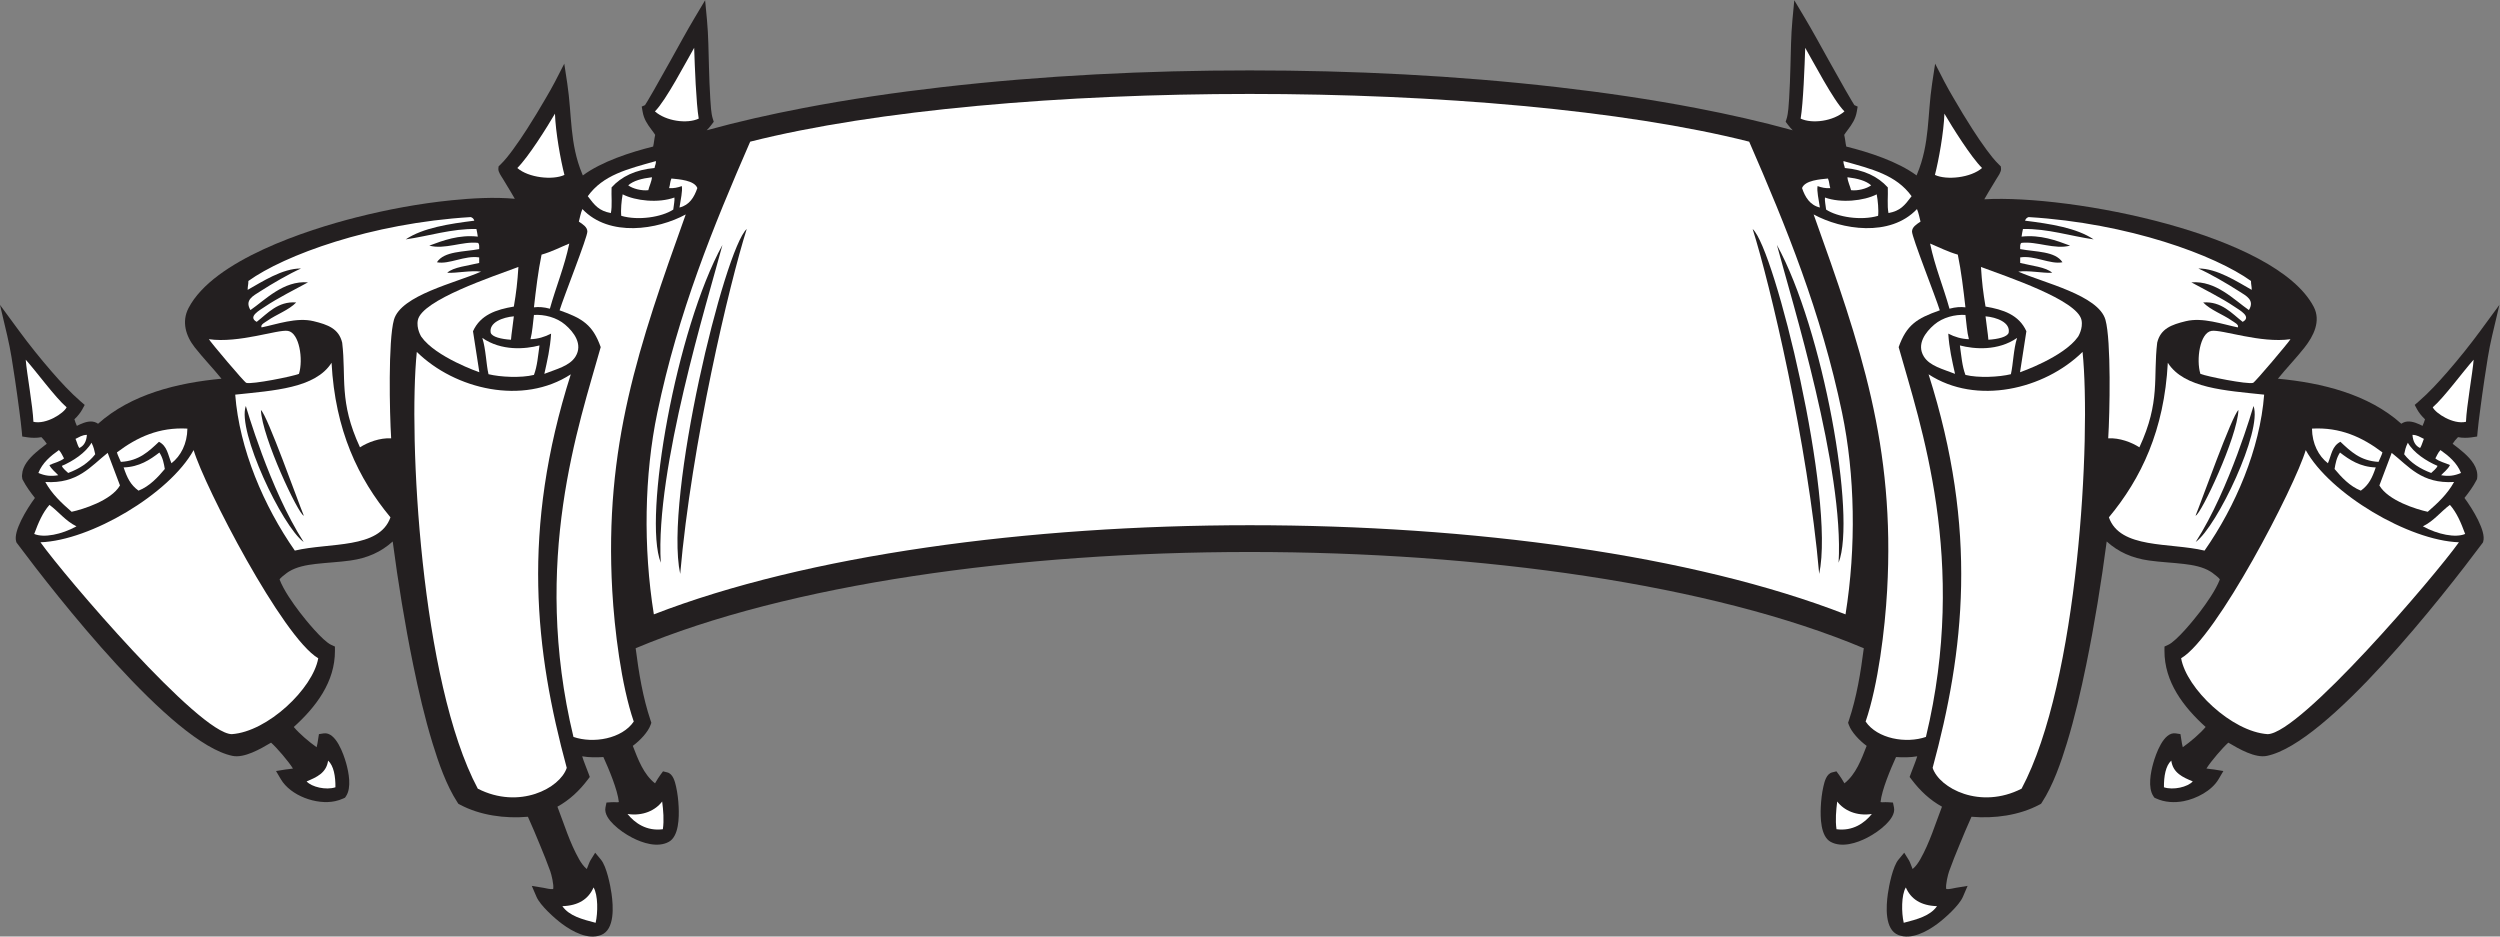 <?xml version="1.0" encoding="UTF-8" standalone="no"?>
<svg
   xmlns:dc="http://purl.org/dc/elements/1.1/"
   xmlns:cc="http://creativecommons.org/ns#"
   xmlns:rdf="http://www.w3.org/1999/02/22-rdf-syntax-ns#"
   xmlns:svg="http://www.w3.org/2000/svg"
   xmlns="http://www.w3.org/2000/svg"
   viewBox="0 0 774.867 290.28"
   height="290.28"
   width="774.867"
   xml:space="preserve"
   id="svg2"
   version="1.1"><rect x="0" y="0" width="774.867" height="290.28" fill="#808080" stroke="none"/><defs
     id="defs6" /><g
     transform="matrix(1.333,0,0,-1.333,0,290.28)"
     id="g10"><g
       transform="scale(0.1)"
       id="g12"><path
         id="path14"
         style="fill:#ffffff;fill-opacity:1;fill-rule:evenodd;stroke:none"
         d="m 900.242,1048.92 c -2.023,23.93 -4.191,47.87 -6.16,71.8 -10.598,-1.31 -22.984,-3.5 -29.945,-7.73 6.074,-14.83 15.258,-30.61 23.086,-43.51 2.683,-4.43 7.488,-12.16 13.019,-20.56 v 0" /><path
         id="path16"
         style="fill:#ffffff;fill-opacity:1;fill-rule:evenodd;stroke:none"
         d="m 4911.25,1048.92 c 5.53,8.4 10.33,16.13 13.03,20.56 7.83,12.9 17.01,28.68 23.08,43.51 -6.97,4.23 -19.35,6.42 -29.94,7.73 -1.97,-23.93 -4.14,-47.87 -6.17,-71.8 v 0" /><path
         id="path18"
         style="fill:#ffffff;fill-opacity:1;fill-rule:evenodd;stroke:none"
         d="m 4492.93,1719.28 c 2.13,-7.27 3.71,-14.79 5.12,-22.43 2.63,0.84 5.25,1.68 7.89,2.49 -3.85,6.89 -8.24,13.53 -13.01,19.94 v 0" /><path
         id="path20"
         style="fill:#ffffff;fill-opacity:1;fill-rule:evenodd;stroke:none"
         d="m 1318.56,1719.27 c -4.75,-6.41 -9.16,-13.04 -13.01,-19.93 2.64,-0.81 5.26,-1.65 7.89,-2.49 1.42,7.64 2.99,15.16 5.12,22.42 v 0" /><path
         id="path22"
         style="fill:#231f20;fill-opacity:1;fill-rule:evenodd;stroke:none"
         d="m 1438.97,312.656 c -3.01,28.867 -23.28,76.653 -35.99,104.727 -15.76,-1.004 -33.19,-1.121 -49.31,1.687 4.17,-13.55 9.81,-26.386 14.86,-40.254 l 2.83,-7.742 -4.99,-6.57 c -19.51,-25.703 -42.31,-47.109 -70.27,-62.57 15.95,-41.387 28.35,-83.157 50.44,-122.313 3.79,-6.723 10.41,-16.762 17.87,-22.656 2.68,6.297 6.05,16.289 8.42,20.094 l 11.06,17.863 13.42,-16.152 c 13.06,-15.723 21.9,-59.512 24.7,-79.571 3.85,-27.629 8.26,-83.184 -24.65,-95.715 -30.48,-11.621 -66.13,8.051 -90.16,25.773 -17.46,12.891 -51.11,42.949 -59.78,63.184 l -10.87,25.352 27.23,-4.484 c 5.45,-0.895 15.83,-3.922 22.47,-2.821 2,9.485 -4.12,33.953 -6.66,41.082 -7.3,20.571 -15.68,41.02 -24.01,61.196 -9.01,21.804 -18.21,44.16 -28.08,65.75 -53.19,-4.668 -111.22,3.132 -158.31,28.339 l -3.4,1.829 -2.12,3.23 c -25.76,39.387 -44.11,92.441 -57.83,137.285 -18.395,60.09 -32.727,122.039 -45.297,183.594 -19.266,94.277 -34.816,190.207 -47.434,285.801 -27.191,-24.531 -58.855,-38.653 -98.16,-44.219 -27.156,-3.836 -54.461,-4.844 -81.636,-8.074 -20.762,-2.461 -43.84,-6.567 -61.829,-17.817 -2.961,-1.851 -5.785,-3.894 -8.457,-6.148 -2.589,-2.18 -11.132,-8.086 -12.953,-12.191 9.672,-25.079 30.86,-55 46.637,-75.77 13.457,-17.727 53.527,-67.023 73.262,-76.055 l 8.777,-4.023 0.043,-9.649 c 0.348,-72.722 -44.324,-130.878 -95.711,-177.375 12.609,-15.203 35.57,-34.773 53.117,-47.027 1.656,5.856 2.469,11.824 3.672,19.539 l 1.711,10.891 10.895,1.707 c 28.507,4.465 46.554,-48.711 52.332,-69.153 6.015,-21.265 13.011,-57.222 -0.274,-76.851 l -2.363,-3.496 -3.836,-1.77 c -6.129,-2.82 -12.555,-4.922 -19.148,-6.328 -43.141,-9.238 -103.524,12.567 -126.176,51.047 l -11.199,19.031 21.785,3.567 c 3.937,0.64 11.359,1.011 17.586,2.254 -10.774,17.238 -37.614,48.41 -50.911,60.175 C 604.742,435.652 567.758,414.531 540.668,420.066 399.496,448.895 129.023,794.57 39.902,914.16 l -1.605,2.149 -0.77,2.586 c -6.867,23.164 24.098,74.535 43.684,100.905 -10.351,13.11 -20.508,26.88 -28.008,41.55 l -1.188,2.31 -0.34,2.59 c -0.824,6.22 -0.656,1.97 -0.293,8.1 1.215,20.49 16.699,37.6 31.32,50.54 6.672,5.9 13.688,11.36 20.738,16.79 1.719,1.32 3.516,2.68 5.321,4.06 -3.711,5.83 -7.168,10.08 -12.477,15.41 -10.727,-2.13 -22.535,-1.87 -32.848,-0.29 l -11.715,1.79 -1.059,11.8 c -1.391,15.49 -3.512,31.18 -5.5,46.6 -3.231,25.09 -6.707,50.16 -10.445,75.19 -4.934,33.05 -10.027,67.74 -17.692,100.24 L 0,1468.71 l 43.93,-59.8 c 24.141,-32.87 50.039,-65.2 76.8,-95.96 20.731,-23.8 43.133,-48.24 67.02,-68.9 l 9.184,-7.93 -5.766,-10.69 c -4.105,-7.61 -11.094,-15.98 -18.16,-22.72 1.402,-4.98 3.48,-10.28 5.719,-15.31 2.589,1.31 5.105,2.6 7.242,3.54 11.742,5.23 25.98,9.94 38.304,3.69 1.336,-0.67 2.579,-1.44 3.723,-2.29 76.922,69 185.367,95.23 287.004,104.73 -20.016,24.75 -42.52,47.85 -62.164,72.87 -20.863,26.56 -30.988,59.71 -14.406,91.52 58.242,111.76 276.011,181.88 389.972,210.77 72.461,18.38 147.379,32.28 221.778,39.78 45.98,4.63 98.73,7.83 146.86,3.43 -3.15,5.48 -6.35,10.92 -9.58,16.35 -5.98,10.07 -12.06,20.09 -18.15,30.1 -3.65,5.99 -11.21,16.04 -10.54,23.29 l 0.52,5.6 4.05,3.9 c 10.58,10.16 20.36,22.84 29.06,34.63 11.58,15.68 22.48,31.96 33.03,48.35 15.01,23.35 29.38,47.16 43.3,71.18 7.38,12.75 15.2,25.96 21.91,39.06 l 21.39,41.69 7.02,-46.32 c 11.12,-73.34 5.15,-139.24 34.72,-210.12 l 1.43,-3.41 c 44.05,32.49 111.19,54.15 163.44,67.13 1.08,4.28 1.7,9.18 2.22,12.68 0.71,4.84 1.43,9.72 2.55,14.5 -2.53,4.08 -5.47,7.93 -8.34,11.74 -10.27,13.59 -18,25.17 -20.93,42.44 l -1.98,11.57 7.58,3.38 c 2.08,2.96 4.22,6.77 5.9,9.55 4.94,8.21 9.73,16.53 14.49,24.85 13.33,23.3 26.4,46.75 39.48,70.18 18.49,33.15 36.76,67 56.2,99.58 l 23.71,39.74 4.33,-46.07 c 3.34,-35.55 3.54,-72.83 4.6,-108.59 0.73,-24.83 1.47,-49.75 3.07,-74.54 0.84,-12.88 1.86,-33.74 5.7,-45.94 l 2.33,-7.38 -4.63,-6.2 c -3.87,-5.19 -7.74,-9.67 -11.73,-13.64 73.71,20.35 148.58,37.13 223.55,51.53 106.95,20.55 214.96,36.32 323.15,48.74 237.02,27.22 477.32,38.96 715.86,38.96 238.53,0 478.84,-11.74 715.85,-38.96 108.2,-12.42 216.21,-28.19 323.17,-48.74 74.96,-14.4 149.82,-31.18 223.53,-51.53 -3.98,3.97 -7.85,8.45 -11.72,13.64 l -4.63,6.2 2.33,7.38 c 3.83,12.2 4.86,33.06 5.7,45.94 1.58,24.79 2.34,49.71 3.07,74.54 1.05,35.76 1.25,73.04 4.61,108.59 l 4.33,46.06 23.69,-39.73 c 19.44,-32.58 37.72,-66.43 56.21,-99.57 13.07,-23.44 26.14,-46.89 39.48,-70.19 4.76,-8.32 9.55,-16.64 14.49,-24.85 1.68,-2.78 3.81,-6.59 5.9,-9.55 l 7.58,-3.38 -1.98,-11.57 c -2.95,-17.28 -10.68,-28.86 -20.93,-42.45 -2.88,-3.8 -5.8,-7.65 -8.34,-11.73 1.13,-4.78 1.83,-9.66 2.55,-14.5 0.51,-3.5 1.14,-8.4 2.21,-12.68 52.27,-12.98 119.4,-34.64 163.46,-67.13 l 1.4,3.41 c 29.59,70.88 23.62,136.78 34.73,210.12 l 7.03,46.33 21.39,-41.7 c 6.7,-13.1 14.53,-26.32 21.91,-39.06 13.91,-24.02 28.28,-47.83 43.3,-71.18 10.55,-16.39 21.45,-32.67 33.03,-48.35 8.69,-11.79 18.48,-24.47 29.04,-34.63 l 4.05,-3.88 0.52,-5.57 c 0.71,-7.28 -6.85,-17.34 -10.52,-23.34 -6.1,-10.01 -12.17,-20.03 -18.17,-30.1 -3.45,-5.82 -6.89,-11.67 -10.25,-17.56 202.85,11.52 678.16,-81.52 766.02,-250.07 17.2,-33.02 -0.41,-67.83 -21.14,-94.22 -19.63,-25.02 -42.13,-48.12 -62.15,-72.87 101.63,-9.5 210.08,-35.73 287,-104.73 1.15,0.85 2.38,1.62 3.73,2.29 12.32,6.25 26.56,1.54 38.3,-3.69 2.13,-0.94 4.65,-2.23 7.24,-3.54 2.23,5.03 4.32,10.33 5.73,15.31 -7.07,6.74 -14.07,15.11 -18.17,22.72 l -5.76,10.69 9.18,7.93 c 23.89,20.66 46.29,45.1 67.01,68.9 26.76,30.76 52.66,63.09 76.8,95.96 l 43.92,59.8 -17.01,-72.23 c -7.67,-32.5 -12.75,-67.19 -17.69,-100.24 -3.73,-25.03 -7.21,-50.1 -10.45,-75.19 -1.99,-15.42 -4.1,-31.11 -5.49,-46.6 l -1.07,-11.8 -11.7,-1.79 c -10.32,-1.58 -22.13,-1.84 -32.86,0.29 -5.31,-5.33 -8.76,-9.58 -12.48,-15.41 1.8,-1.38 3.6,-2.74 5.32,-4.06 7.05,-5.43 14.08,-10.89 20.74,-16.79 16.6,-14.68 34.2,-34.76 31.03,-58.65 l -0.35,-2.58 -1.17,-2.31 c -7.52,-14.67 -17.66,-28.44 -28.03,-41.55 19.59,-26.37 50.57,-77.741 43.69,-100.905 l -0.76,-2.586 -1.6,-2.149 c -89.12,-119.59 -359.61,-465.265 -500.78,-494.094 -27.09,-5.535 -64.06,15.586 -89.61,30.793 -13.28,-11.765 -40.12,-42.937 -50.9,-60.175 6.23,-1.243 13.65,-1.614 17.58,-2.254 l 21.8,-3.567 -11.21,-19.031 c -15.82,-26.887 -51.49,-45.344 -81.27,-51.059 -21.43,-4.097 -44.07,-2.847 -64.05,6.34 l -3.84,1.77 -2.37,3.496 c -13.28,19.629 -6.29,55.586 -0.27,76.851 5.78,20.434 23.83,73.618 52.34,69.153 l 10.88,-1.707 1.72,-10.891 c 1.21,-7.715 2.01,-13.683 3.67,-19.539 17.54,12.254 40.51,31.824 53.13,47.027 -51.39,46.497 -96.08,104.653 -95.72,177.375 l 0.05,9.649 8.77,4.023 c 19.73,9.032 59.81,58.328 73.27,76.055 15.78,20.77 36.97,50.691 46.64,75.77 -1.82,4.105 -10.38,10 -12.97,12.191 -2.66,2.254 -5.49,4.305 -8.46,6.148 -17.99,11.262 -41.05,15.356 -61.82,17.817 -27.16,3.23 -54.47,4.238 -81.64,8.074 -39.29,5.566 -70.95,19.68 -98.16,44.219 -12.62,-95.594 -28.17,-191.524 -47.42,-285.801 -12.58,-61.555 -26.92,-123.504 -45.3,-183.594 -13.73,-44.844 -32.09,-97.898 -57.83,-137.285 l -2.11,-3.23 -3.42,-1.829 c -47.09,-25.207 -105.11,-33.007 -158.32,-28.339 -9.86,-21.59 -19.06,-43.946 -28.06,-65.75 -8.34,-20.176 -16.7,-40.625 -24.01,-61.196 -2.53,-7.129 -8.67,-31.597 -6.66,-41.082 6.63,-1.101 17.02,1.926 22.46,2.821 l 27.23,4.484 -10.88,-25.352 c -8.65,-20.234 -42.3,-50.293 -59.76,-63.184 -24.03,-17.723 -59.67,-37.395 -90.16,-25.773 -32.91,12.531 -28.51,68.086 -24.65,95.715 2.8,20.059 11.62,63.848 24.69,79.571 l 13.42,16.144 11.07,-17.844 c 2.37,-3.816 5.72,-13.808 8.42,-20.105 7.46,5.894 14.08,15.933 17.87,22.656 22.07,39.156 34.49,80.926 50.43,122.313 -27.95,15.461 -50.74,36.855 -70.25,62.57 l -5,6.57 2.83,7.742 c 5.06,13.86 10.68,26.704 14.86,40.254 -16.11,-2.808 -33.55,-2.691 -49.31,-1.687 -12.72,-28.074 -32.99,-75.86 -36,-104.727 4.96,-1.113 8.11,0.266 17.42,-0.343 l 11.45,-0.75 2.36,-11.243 c 3.14,-15.035 -8.79,-29.8 -18.77,-39.617 -12.36,-12.14 -27.95,-22.773 -43.3,-30.75 -24.36,-12.648 -59.08,-23.93 -85.1,-9.816 -23.83,12.922 -24.06,57.508 -23.03,80.859 0.71,15.754 2.56,32.266 6.04,47.676 2.64,11.699 7.09,29.746 20.57,33.066 l 9.78,2.41 6,-8.093 c 4.35,-5.887 7.93,-11.867 11.62,-18.164 0.27,-0.477 0.58,-1.036 0.94,-1.641 26.77,20.918 39.45,55.645 51.71,87.129 -16.91,12.336 -35.54,32.285 -41.38,48.762 l -1.76,4.918 1.66,4.953 c 18.34,54.609 27.56,111.426 34.84,168.379 -709.51,298.386 -2146.15,298.386 -2855.64,0 7.28,-56.953 16.49,-113.758 34.83,-168.379 l 1.66,-4.953 -1.74,-4.918 c -5.85,-16.465 -24.48,-36.426 -41.4,-48.762 12.27,-31.484 24.94,-66.211 51.72,-87.129 0.35,0.605 0.67,1.164 0.95,1.641 3.68,6.297 7.25,12.277 11.61,18.164 l 5.99,8.093 9.78,-2.41 c 13.48,-3.32 17.95,-21.367 20.58,-33.066 3.47,-15.41 5.32,-31.922 6.04,-47.676 1.03,-23.351 0.79,-67.937 -23.03,-80.859 -26.02,-14.114 -60.76,-2.832 -85.12,9.816 -15.35,7.977 -30.92,18.61 -43.28,30.75 -9.99,9.817 -21.91,24.582 -18.77,39.61 l 2.35,11.25 11.46,0.75 c 9.32,0.609 12.45,-0.77 17.41,0.343 v 0" /><path
         id="path24"
         style="fill:#ffffff;fill-opacity:1;fill-rule:evenodd;stroke:none"
         d="m 1114.2,1598.45 c -36.17,-6.81 -81.43,-4.52 -98.31,-30.62 28.37,-5.63 64.91,16.6 98.31,11.28 0,-4.3 0,-8.59 0,-12.9 -24.4,-6.21 -61,-9.64 -74.34,-22.89 22.08,-1.1 54.19,6 78.77,2.75 -58.89,-26.19 -186.4,-54.67 -202.657,-112 -13.524,-47.7 -10.168,-217.46 -6.446,-275.59 -26.605,1.27 -53.863,-9.07 -72.519,-20.94 -49.473,106.6 -31.621,162.03 -41.367,243.34 -7.789,32.53 -33.157,41.87 -66.618,49.96 -39.437,9.55 -85.062,-7.21 -120.871,-14.5 -3.351,6.64 8.684,11.96 14.516,16.11 18.891,13.47 49.574,24.46 66.066,41.91 -42.519,3.27 -66.714,-25.66 -91.855,-45.13 -21.797,11.87 6.758,26.89 19.336,35.46 28.859,19.64 73.316,41.85 99.922,56.4 -56.914,4.65 -99.66,-40.96 -133.766,-64.46 -14.008,23.37 6.02,32.89 22.567,43.51 28.242,18.14 67.835,41.18 95.082,53.18 -43.477,0.45 -91.391,-31.38 -124.161,-49.69 0,9.14 1.68,11.55 1.68,20.69 83.149,59.8 284.223,134.41 516.951,148.55 3.73,-1.04 6.8,-3.47 8.42,-8.35 -59.06,-7.39 -119.586,-16.72 -159.543,-43.51 54.071,7.72 106.903,25.22 164.383,24.17 1.51,-5.47 2.16,-11.8 3.23,-17.72 -44,4.79 -80.59,-8.91 -112.816,-20.96 35.586,-9.66 77.546,10.46 112.816,6.45 4.12,-1.78 3.16,-8.65 3.22,-14.5 v 0" /><path
         id="path26"
         style="fill:#ffffff;fill-opacity:1;fill-rule:evenodd;stroke:none"
         d="m 1099.8,1407.45 14.77,-95.36 c 0,0 -101.39,34.92 -134.968,82.6 0,0 -12.18,19.14 -7.957,38.93 9.937,46.6 174.145,100.89 233.745,123.33 -2.21,-35.4 -5.08,-60.06 -10.61,-92.13 -40.95,-6.9 -77.76,-19.12 -94.98,-57.37 z M 398.652,1100.47 c -8.515,20.49 -9.57,39.71 -29.007,49.96 -23.313,-21.82 -45.895,-44.36 -88.637,-46.74 -2.477,6.12 -7.352,15.21 -9.133,22.02 47.395,35.83 98.414,58.96 163.844,55.34 -0.422,-35.29 -15.41,-63.91 -37.067,-80.58 z M 177.859,953.816 C 143.086,934.758 101.93,926.57 79.555,936.086 89.352,962.684 99,985.41 115.016,1003.77 c 21.543,-16.055 37.547,-37.657 62.843,-49.954 z M 1525.15,1803.12 c 0.37,-6.81 -2.48,-10.41 -3.22,-16.11 -44.27,-4.08 -76.99,-19.71 -99.92,-45.13 -0.89,-19.52 1.91,-42.73 -1.61,-59.63 -27.63,5.14 -37.34,17.46 -53.72,39.21 35.86,49.56 91.8,62.92 158.47,81.66 z m -201.44,-191.78 c -11.31,-54.23 -30.86,-100.21 -45.13,-151.49 -14.22,3.91 -26.05,4.51 -37.06,3.22 4.75,41.98 9.73,83.74 17.72,122.49 23.42,6.66 43.14,17.02 64.47,25.78 v 0" /><path
         id="path28"
         style="fill:#ffffff;fill-opacity:1;fill-rule:evenodd;stroke:none"
         d="m 4697.3,1598.45 c 36.16,-6.81 81.43,-4.52 98.31,-30.62 -28.38,-5.63 -64.91,16.6 -98.31,11.28 0,-4.3 0,-8.59 0,-12.9 24.4,-6.21 61,-9.64 74.34,-22.89 -22.09,-1.1 -54.2,6 -78.77,2.75 58.89,-26.19 186.41,-54.67 202.66,-112 13.51,-47.7 10.15,-217.46 6.44,-275.59 26.6,1.27 53.87,-9.07 72.52,-20.94 49.47,106.6 31.62,162.03 41.37,243.34 7.79,32.53 33.14,41.87 66.6,49.96 39.45,9.55 85.08,-7.21 120.88,-14.5 3.36,6.64 -8.67,11.96 -14.51,16.11 -18.89,13.47 -49.57,24.46 -66.08,41.91 42.54,3.27 66.72,-25.66 91.88,-45.13 21.78,11.87 -6.78,26.89 -19.36,35.46 -28.84,19.64 -73.3,41.85 -99.92,56.4 56.92,4.65 99.67,-40.96 133.77,-64.46 14.01,23.37 -6.01,32.89 -22.56,43.51 -28.24,18.14 -67.83,41.18 -95.08,53.18 43.48,0.45 91.39,-31.38 124.16,-49.69 0,9.14 -1.68,11.55 -1.68,20.69 -83.16,59.8 -284.21,134.41 -516.97,148.55 -3.71,-1.04 -6.78,-3.47 -8.42,-8.35 59.07,-7.39 119.59,-16.72 159.56,-43.51 -54.07,7.72 -106.9,25.22 -164.38,24.17 -1.52,-5.47 -2.17,-11.8 -3.22,-17.72 43.98,4.79 80.56,-8.91 112.81,-20.96 -35.59,-9.66 -77.56,10.46 -112.81,6.45 -4.14,-1.78 -3.17,-8.65 -3.23,-14.5 v 0" /><path
         id="path30"
         style="fill:#ffffff;fill-opacity:1;fill-rule:evenodd;stroke:none"
         d="m 202.043,1166.54 c -1.031,-15.08 -6.652,-25.58 -17.73,-30.62 -4.043,6.3 -4.508,11.15 -8.731,21.29 8.965,4.2 14.984,8.99 26.461,9.33 z m -43.52,-88.64 c -4.187,4.41 -12.511,10.06 -14.64,16.53 25.433,10.75 55.695,30.45 68.894,53.78 5.516,-10.54 6.68,-18.37 8.602,-26.79 -15.438,-20.02 -37.039,-33.88 -62.856,-43.52 z m -9.671,33.85 c -8.348,-7.23 -23.571,-10.61 -33.973,-15.45 4.168,-9.32 15.066,-17.3 20.547,-23.63 -17.281,-3.04 -30.383,-1.47 -46.196,5.23 8.91,23.33 28.86,39.97 47.804,53.26 6.504,-7.27 7.914,-12.91 11.817,-19.41 v 0" /><path
         id="path32"
         style="fill:#ffffff;fill-opacity:1;fill-rule:evenodd;stroke:none"
         d="m 5116.31,1308.36 c 14.18,-5.91 109.18,-24.91 122.48,-20.95 4.61,1.38 82.64,94.02 87.03,101.53 -69.78,-9.98 -160.16,23.22 -183.73,19.34 -26.82,-4.41 -36.04,-66.62 -25.78,-99.92 z m -4421.13,0 c -14.172,-5.91 -109.172,-24.91 -122.477,-20.95 -4.613,1.38 -82.629,94.02 -87.023,101.53 69.785,-9.98 160.148,23.22 183.718,19.34 26.832,-4.41 36.047,-66.62 25.782,-99.92 v 0" /><path
         id="path34"
         style="fill:#ffffff;fill-opacity:1;fill-rule:evenodd;stroke:none"
         d="M 907.914,974.766 C 882.074,900.684 766.207,916.633 685.512,897.402 613.301,1000.85 556.715,1133.25 546.918,1260.02 c 89.453,9.57 186.367,14.65 224.016,74.12 8.379,-157.07 61.902,-269 136.98,-359.374 z m 3995.656,0 c 25.84,-74.082 141.72,-58.133 222.41,-77.364 72.22,103.448 128.81,235.848 138.59,362.618 -89.45,9.57 -186.37,14.65 -224,74.12 -8.38,-157.07 -61.92,-269 -137,-359.374 z m 336.29,258.924 c 21.14,-57.37 -84.7,-280.299 -134.43,-316.268 79.32,123.328 134.34,316.248 134.43,316.268 z m -35.04,-9.4 c -2.69,-63.75 -87.44,-243.411 -99.78,-245.767 13.69,32.997 84.67,233.257 99.78,245.767 z m -4633.187,9.4 c -21.141,-57.37 84.715,-280.299 134.43,-316.268 -79.321,123.328 -134.34,316.248 -134.43,316.268 z m 35.047,-9.4 c 2.683,-63.75 87.429,-243.411 99.785,-245.767 -13.707,32.997 -84.688,233.257 -99.785,245.767 v 0" /><path
         id="path36"
         style="fill:#ffffff;fill-opacity:1;fill-rule:evenodd;stroke:none"
         d="m 4711.7,1407.45 -14.77,-95.36 c 0,0 101.39,34.92 134.96,82.6 0,0 12.19,19.14 7.95,38.93 -9.94,46.6 -174.14,100.89 -233.73,123.33 2.21,-35.4 5.08,-60.06 10.61,-92.13 40.96,-6.9 77.75,-19.12 94.98,-57.37 z m 950.94,-295.7 c 8.36,-7.23 23.57,-10.61 33.98,-15.45 -4.18,-9.32 -15.08,-17.3 -20.55,-23.63 17.29,-3.04 30.38,-1.47 46.2,5.23 -8.91,23.33 -28.87,39.97 -47.82,53.26 -6.5,-7.27 -7.91,-12.91 -11.81,-19.41 z m -53.19,54.79 c 1.04,-15.08 6.64,-25.58 17.74,-30.62 4.04,6.3 4.51,11.15 8.73,21.29 -8.97,4.2 -14.98,8.99 -26.47,9.33 z m -4421.32,221.13 c -22.21,1.4 -44.17,6.47 -47.14,16.31 -4.61,24.07 28.56,36.07 53.79,38.15 -1.97,-19.07 -5.62,-40.18 -6.65,-54.46 z m 391.82,307.47 c 2.75,18.85 7.45,38.22 5.37,49.82 -8.8,-3.27 -19.18,-5.66 -29.55,-4.69 2.9,9.46 1.8,13.51 5.38,22.29 18.23,-1.88 53.25,-4.08 60.3,-22.16 -7.2,-21.27 -18.49,-39.8 -41.5,-45.26 z m -64.06,70.38 c -0.74,-10.55 -6.43,-20.84 -8.46,-30.09 -15.23,-1.84 -36.11,3.3 -46.74,11.29 12.25,10.84 31.61,15.93 55.2,18.8 z m -250.2,-457.16 c 6.7,30.01 13.67,59.78 15.71,93.54 -14.72,-7.69 -30.97,-12.52 -47.94,-12.96 4.51,16.97 5.61,37.36 8.06,56.41 24.09,1.46 52.57,-5.54 72.51,-22.56 20.42,-17.43 41.72,-45.64 24.18,-74.14 -13.63,-22.13 -44.57,-29.24 -72.52,-40.29 z m 2965.85,386.78 c -2.73,18.85 -7.44,38.22 -5.37,49.82 8.81,-3.27 19.18,-5.66 29.55,-4.69 -2.89,9.46 -1.79,13.51 -5.37,22.29 -18.24,-1.88 -53.26,-4.08 -60.29,-22.16 7.19,-21.27 18.48,-39.8 41.48,-45.26 z m 64.07,70.38 c 0.74,-10.55 6.42,-20.84 8.45,-30.09 15.24,-1.84 36.12,3.3 46.74,11.29 -12.25,10.84 -31.6,15.93 -55.19,18.8 z m 250.19,-457.16 c -6.7,30.01 -13.67,59.78 -15.7,93.54 14.72,-7.69 30.97,-12.52 47.95,-12.96 -4.53,16.97 -5.63,37.36 -8.07,56.41 -24.1,1.46 -52.58,-5.54 -72.52,-22.56 -20.41,-17.43 -41.72,-45.64 -24.18,-74.14 13.63,-22.13 44.57,-29.24 72.52,-40.29 z m 77.56,79.31 c 22.23,1.4 44.18,6.47 47.15,16.31 4.61,24.07 -28.58,36.07 -53.79,38.15 1.97,-19.07 5.62,-40.18 6.64,-54.46 z m 789.49,-287.2 c 8.5,20.49 9.55,39.71 29.01,49.96 23.3,-21.82 45.89,-44.36 88.63,-46.74 2.48,6.12 7.34,15.21 9.14,22.02 -47.4,35.83 -98.42,58.96 -163.85,55.34 0.41,-35.29 15.41,-63.91 37.07,-80.58 z m 220.78,-146.654 c 34.79,-19.058 75.94,-27.246 98.3,-17.73 -9.78,26.598 -19.43,49.324 -35.45,67.684 -21.54,-16.055 -37.55,-37.657 -62.85,-49.954 z M 4286.35,1803.12 c -0.37,-6.81 2.48,-10.41 3.22,-16.11 44.26,-4.08 76.99,-19.71 99.92,-45.13 0.9,-19.52 -1.91,-42.73 1.6,-59.63 27.64,5.14 37.35,17.46 53.73,39.21 -35.87,49.56 -91.81,62.92 -158.47,81.66 z m 201.44,-191.78 c 11.31,-54.23 30.86,-100.21 45.12,-151.49 14.24,3.91 26.05,4.51 37.07,3.22 -4.77,41.98 -9.73,83.74 -17.71,122.49 -23.44,6.66 -43.15,17.02 -64.48,25.78 v 0" /><path
         id="path38"
         style="fill:#ffffff;fill-opacity:1;fill-rule:evenodd;stroke:none"
         d="M 94.062,916.75 C 210.273,920.684 393.992,1029.22 450.227,1131.09 475.648,1045.97 657.043,695.605 739.977,647.07 727.59,576.648 622.383,476.277 538.863,470.605 462.969,471.828 150.113,838.039 94.062,916.75 Z M 5652.97,1077.9 c 4.18,4.41 12.52,10.06 14.65,16.53 -25.43,10.75 -55.71,30.45 -68.91,53.78 -5.51,-10.54 -6.68,-18.37 -8.59,-26.79 15.43,-20.02 37.03,-33.88 62.85,-43.52 z m -8.05,-90.244 c 23.28,20.224 45.84,41.194 61.23,69.294 -75.6,-4.68 -105.35,36.48 -145.04,67.69 -3.38,-9.11 -28.61,-75.72 -28.61,-75.75 20.43,-35.29 86.56,-55.675 112.42,-61.234 z m -155.53,49.154 c 18.74,13.49 26.49,29.92 34.65,53.98 -36.36,1.1 -61.62,18.03 -83.12,34.66 -8.28,-12.56 -10.45,-25.51 -12.64,-38.28 15.92,-19.04 35.47,-40.28 61.11,-50.36 z m -3923.94,653.5 c -26.38,-17.35 -80.86,-26.14 -120.88,-14.51 -1.55,13.05 0.54,35.84 3.23,49.97 29.91,-15.31 83.19,-20.83 120.33,-7.39 0.89,-7.61 -1.41,-16.11 -2.68,-28.07 z m -311.04,-315.87 c -3.53,-24.95 -5.11,-47.81 -12.89,-68.5 -29.84,-7.53 -78.57,-5.06 -105.7,1.62 -5.46,23.41 -5.96,57.83 -14.37,84.34 44.55,-30.83 99.64,-26.12 132.96,-17.46 z m 2991.64,315.87 c 26.37,-17.35 80.86,-26.14 120.86,-14.51 1.57,13.05 -0.52,35.84 -3.22,49.97 -29.9,-15.31 -83.18,-20.83 -120.33,-7.39 -0.88,-7.61 1.41,-16.11 2.69,-28.07 z m 311.04,-315.87 c 3.54,-24.95 5.1,-47.81 12.89,-68.5 29.82,-7.53 78.57,-5.06 105.7,1.62 5.45,23.41 5.94,57.83 14.36,84.34 -44.55,-30.83 -99.63,-26.12 -132.95,-17.46 z M 322.102,1036.81 c -18.739,13.49 -26.481,29.92 -34.653,53.98 36.375,1.1 61.621,18.03 83.133,34.66 8.285,-12.56 10.441,-25.51 12.625,-38.28 -15.91,-19.04 -35.453,-40.28 -61.105,-50.36 z m -155.52,-49.154 c -23.285,20.224 -45.836,41.194 -61.238,69.294 75.597,-4.68 105.347,36.48 145.043,67.69 3.367,-9.11 28.605,-75.72 28.605,-75.75 -20.433,-35.29 -86.566,-55.675 -112.41,-61.234 z M 5717.44,916.75 c -116.21,3.934 -299.94,112.47 -356.17,214.34 -25.41,-85.12 -206.82,-435.485 -289.75,-484.02 12.39,-70.422 117.6,-170.793 201.12,-176.465 75.9,1.223 388.75,367.434 444.8,446.145 z m -3973.12,931.49 c -86.25,-198.01 -167.41,-397.24 -215.94,-630.13 -30.2,-144.93 -33.11,-312.844 -8.06,-468.969 711.64,275.949 2059.27,276.789 2770.85,0 25.06,156.125 22.15,324.039 -8.04,468.969 -48.54,232.89 -129.71,432.12 -215.96,630.13 -586.62,147.96 -1736.23,147.96 -2322.85,0 z m 2330.91,-203.06 c 51.63,-46.25 192.47,-624.04 154.71,-802.028 -26.52,304.548 -114.69,675.648 -154.71,802.028 z m 199.83,-775.969 c 12.89,218.129 -108.32,607.569 -143.44,738.909 107.58,-195.66 185.12,-632.854 143.44,-738.909 z m 209.24,438.079 c 115.58,-363.196 83.04,-643.235 9.41,-915.122 15.82,-47.609 110.8,-97.41 206.82,-48.34 132.73,248.731 161.79,818.312 141.81,1015.562 -89.06,-87.44 -246.89,-124.66 -358.04,-52.1 z m -267.25,371.75 c 109.43,-305.8 189.86,-538.25 170.82,-875.106 -5.02,-88.922 -20.72,-218.621 -49.96,-304.051 27.3,-40.07 93.85,-51.699 140.22,-35.723 98.63,409.746 -13.23,727.13 -63.4,906.38 18.32,51.5 41.99,66.75 95.62,85.55 -9.9,32.1 -64.92,170.38 -64.59,183.32 0.26,10.43 10.51,16.78 19.79,22.93 -1.55,5.94 -4.69,21.52 -8.25,29.18 -62.67,-66.12 -175.19,-47.97 -240.25,-12.48 z m -2480.78,-33.86 c -51.63,-46.25 -192.47,-624.04 -154.71,-802.028 26.52,304.548 114.69,675.648 154.71,802.028 z M 1536.44,869.211 c -12.89,218.129 108.33,607.569 143.42,738.909 C 1572.3,1412.46 1494.76,975.266 1536.44,869.211 Z M 1327.2,1307.29 c -115.58,-363.196 -83.04,-643.235 -9.41,-915.122 -15.82,-47.609 -110.8,-97.41 -206.81,-48.34 -132.75,248.731 -161.804,818.312 -141.824,1015.562 89.044,-87.44 246.904,-124.66 358.044,-52.1 z m 267.25,371.75 c -109.43,-305.8 -189.86,-538.25 -170.82,-875.106 5.02,-88.922 20.71,-218.621 49.96,-304.051 -27.32,-40.07 -93.86,-51.699 -140.21,-35.723 -98.65,409.746 13.22,727.13 63.38,906.38 -18.3,51.5 -41.98,66.75 -95.62,85.55 9.91,32.1 64.92,170.38 64.6,183.32 -0.26,10.43 -10.52,16.78 -19.8,22.93 1.56,5.94 4.7,21.52 8.25,29.18 62.68,-66.12 175.2,-47.97 240.26,-12.48 v 0" /><path
         id="path40"
         style="fill:#ffffff;fill-opacity:1;fill-rule:evenodd;stroke:none"
         d="m 4288.69,1918.63 c -25.6,25.26 -72.85,116.21 -91.25,147.85 -1.39,-42.89 -4.57,-128.81 -10.62,-164.65 27.18,-12.69 76.03,-5.9 101.87,16.8 z M 4270.21,249.551 c 37.88,-4.961 65.14,14.277 82.21,35.449 -36.05,-5.496 -65.19,8.594 -80.58,29.016 -2.54,-20.313 -4.69,-43.039 -1.63,-64.465 z m -2728.94,0 c -37.86,-4.961 -65.12,14.277 -82.19,35.449 36.05,-5.496 65.2,8.594 80.58,29.016 2.54,-20.313 4.69,-43.039 1.61,-64.465 z m -761.344,97.5 c -21.735,-7.168 -55.309,0.578 -67.016,13.691 23.153,9.629 46.043,19.504 49.961,48.352 13.176,-12.074 17.309,-36.543 17.055,-62.043 z M 1384.95,31.98 c -30.73,7.953 -61.51,15.851 -77.36,38.672 37.52,1.164 60.75,16.605 72.52,43.528 10.63,-17.481 10.26,-58.895 4.84,-82.2 z M 5031.56,347.051 c 21.74,-7.168 55.32,0.578 67.03,13.691 -23.16,9.629 -46.05,19.504 -49.96,48.352 -13.18,-12.074 -17.32,-36.543 -17.07,-62.043 z M 4426.54,31.98 c 30.75,7.953 61.51,15.851 77.37,38.672 -37.52,1.164 -60.77,16.605 -72.52,43.528 -10.63,-17.481 -10.26,-58.895 -4.85,-82.2 z M 1522.8,1918.63 c 25.62,25.26 72.85,116.21 91.26,147.85 1.38,-42.89 4.56,-128.81 10.61,-164.65 -27.18,-12.69 -76.03,-5.9 -101.87,16.8 z M 77.676,1196.89 c -1.328,36.14 -15.566,113.93 -17.863,144.38 23.273,-25.62 68.785,-88.08 95.085,-110.67 -6.468,-13.83 -47.472,-40.62 -77.222,-33.71 z M 1202.84,1787.01 c 25.61,25.27 69.15,94.73 87.56,126.37 1.37,-42.89 13.29,-108.67 22.03,-142.49 -27.19,-12.7 -83.76,-6.57 -109.59,16.12 z m 4530.99,-590.12 c 1.33,36.14 15.56,113.93 17.85,144.38 -23.26,-25.62 -68.79,-88.08 -95.08,-110.67 6.47,-13.83 47.46,-40.62 77.23,-33.71 z m -1125.18,590.12 c -25.6,25.27 -69.14,94.73 -87.56,126.37 -1.36,-42.89 -13.28,-108.67 -22.03,-142.49 27.19,-12.7 83.77,-6.57 109.59,16.12 v 0" /></g></g></svg>